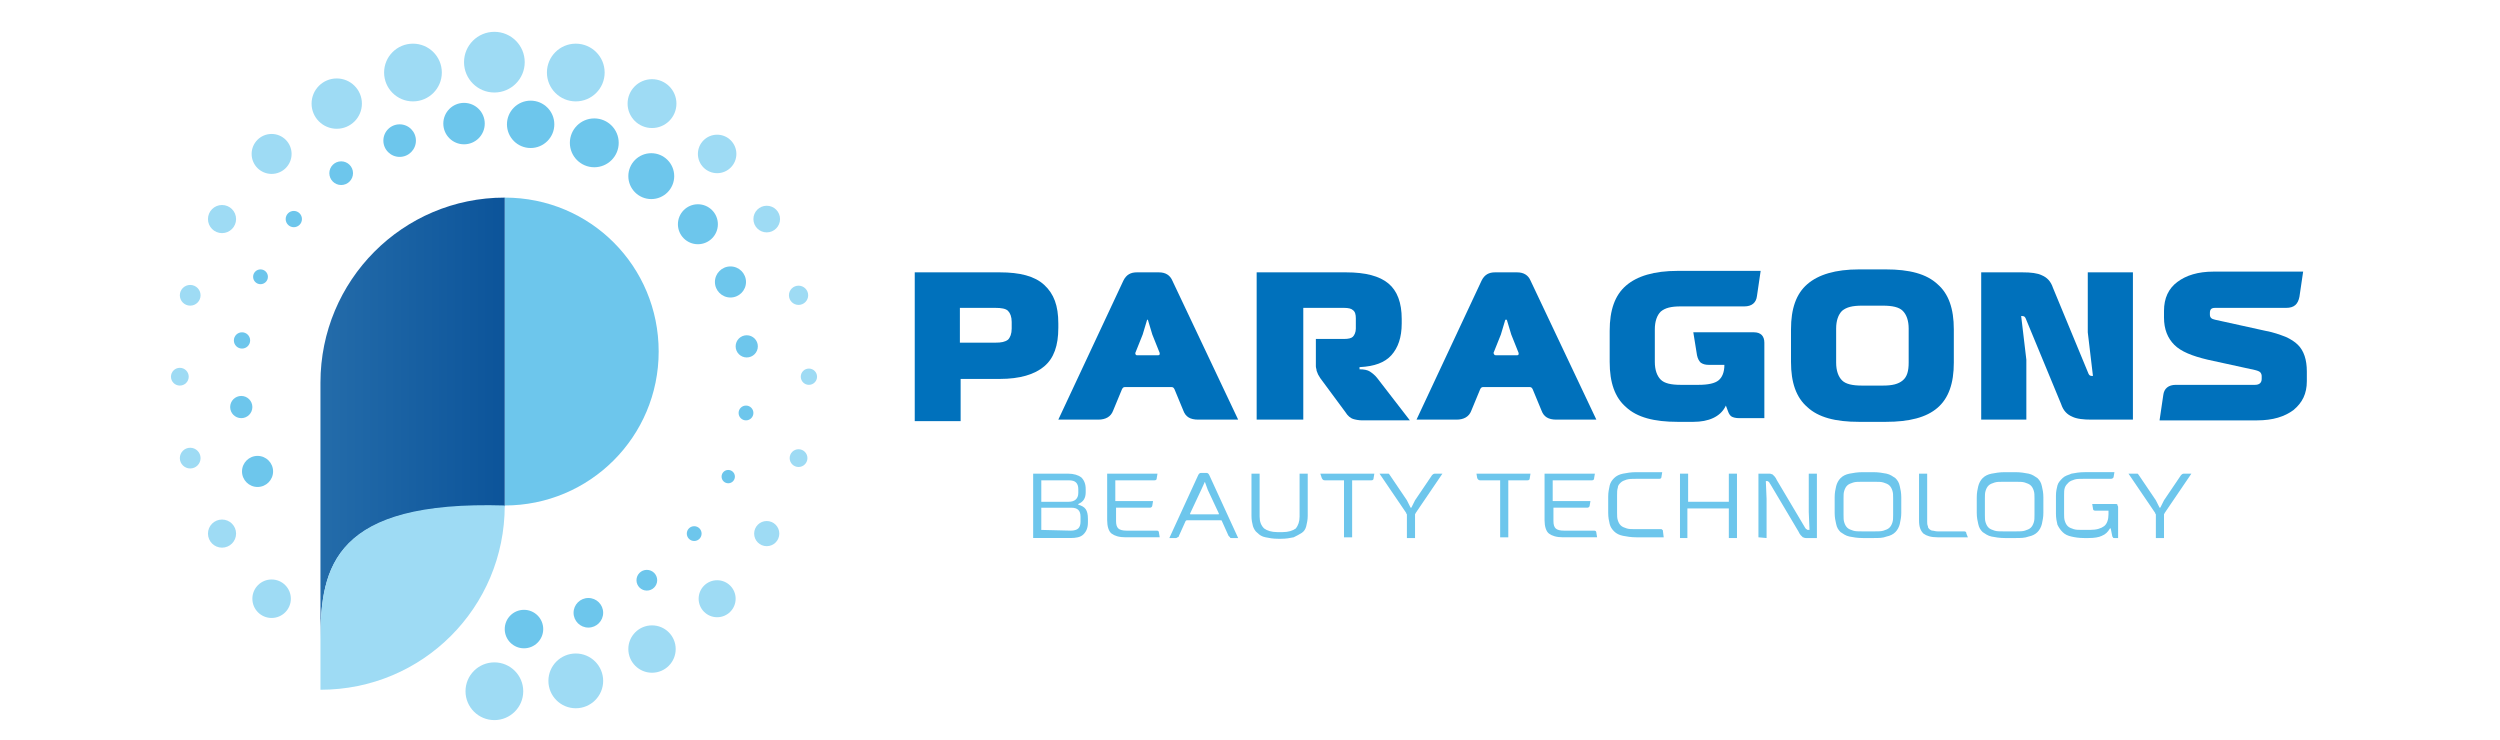 <?xml version="1.0" encoding="UTF-8"?>
<svg xmlns="http://www.w3.org/2000/svg" xmlns:xlink="http://www.w3.org/1999/xlink" version="1.1" id="Layer_1" x="0px" y="0px" viewBox="0 0 337.8 100" style="enable-background:new 0 0 337.8 100;" xml:space="preserve">
<style type="text/css">
	.st0{display:none;}
	.st1{display:inline;}
	.st2{fill:#6DC6EC;}
	.st3{fill:url(#SVGID_1_);}
	.st4{fill:#9EDBF4;}
	.st5{fill:#0071BC;}
</style>
<desc>Created with Fabric.js 5.3.0</desc>
<g id="_x32_X658xx8dpi6I6sJZ9lRH" transform="matrix(1 0 0 1 168.88 50)" class="st0">
	<g class="st1">
		<g id="BiBwsecN4bNzRaYvxBJfV" transform="matrix(1 0 0 1 -121.325 31.535)">
			<path d="M6.4,3.2C6.4,5.6,4.5,7,0.8,7h-7.2V-7h6.8c3.5,0,5.3,1.5,5.3,3.6C5.7-2,5-0.9,3.9-0.3C5.4,0.2,6.4,1.4,6.4,3.2z      M-3.2-4.6v3.3H0c1.6,0,2.4-0.6,2.4-1.7C2.5-4,1.6-4.6,0-4.6H-3.2z M3.2,2.8c0-1.2-0.9-1.7-2.6-1.7h-3.8v3.5h3.8     C2.3,4.6,3.2,4,3.2,2.8z"></path>
		</g>
		<g id="_x39_YEp03pykWENXuzL4XkBm" transform="matrix(1 0 0 1 -105.795 31.535)">
			<path d="M5.4,4.4V7H-5.4V-7H5.2v2.6h-7.3v3h6.5v2.5h-6.5v3.2L5.4,4.4L5.4,4.4z"></path>
		</g>
		<g id="FKEW2FhTbjgcP4Z16Eflp" transform="matrix(1 0 0 1 -90.57 31.535)">
			<path d="M3.2,4h-6.5l-1.2,3h-3.3l6.2-14h3.2L7.8,7H4.4L3.2,4z M2.2,1.5L0-3.8l-2.2,5.4H2.2z"></path>
		</g>
		<g id="ahCO_uCagIxihmv6UIfa7" transform="matrix(1 0 0 1 -74.1 31.66)">
			<path d="M-6.3,0.7v-7.8h3.2v7.7c0,2.7,1.2,3.8,3.1,3.8c2,0,3.1-1.1,3.1-3.8v-7.7h3.2v7.8C6.3,4.8,4,7.1,0,7.1S-6.3,4.8-6.3,0.7z"></path>
		</g>
		<g id="kMx0vOQxXbnD8018PTpT2" transform="matrix(1 0 0 1 -59.065 31.535)">
			<path d="M-1.6-4.4h-4.5V-7H6.1v2.6H1.6V7h-3.2L-1.6-4.4L-1.6-4.4z"></path>
		</g>
		<g id="_x38_4g0hyIsa6jmo73Uy00-s" transform="matrix(1 0 0 1 -45.15 31.535)">
			<path d="M1.6,2v5h-3.2V2l-5.4-9h3.4l3.7,6.2L3.9-7H7L1.6,2z"></path>
		</g>
		<g id="_x36_o74Od0oiTEj7fKK9EZgf" transform="matrix(1 0 0 1 -24.105 31.535)">
			<path d="M-1.6-4.4h-4.5V-7H6.1v2.6H1.6V7h-3.2L-1.6-4.4L-1.6-4.4z"></path>
		</g>
		<g id="JPZWESBXZHhmIyURo_YoX" transform="matrix(1 0 0 1 -9.615 31.535)">
			<path d="M5.4,4.4V7H-5.4V-7H5.2v2.6h-7.3v3h6.5v2.5h-6.5v3.2L5.4,4.4L5.4,4.4z"></path>
		</g>
		<g id="BrtXIrr4gaQ8ehuulr2t7" transform="matrix(1 0 0 1 5.37 31.55)">
			<path d="M-6.7,0c0-4.2,3.2-7.2,7.6-7.2c2.4,0,4.4,0.9,5.8,2.5L4.6-2.8C3.6-3.9,2.5-4.5,1.1-4.5c-2.6,0-4.5,1.8-4.5,4.5     s1.9,4.5,4.5,4.5c1.4,0,2.6-0.6,3.5-1.7l2.1,1.9C5.4,6.4,3.3,7.2,0.9,7.2C-3.4,7.2-6.7,4.2-6.7,0z"></path>
		</g>
		<g id="OzkSughjmwpfQgByp5QdE" transform="matrix(1 0 0 1 21.875 31.54)">
			<path d="M6.4-7V7H3.2V1.3h-6.3V7h-3.2V-7h3.2v5.5h6.3V-7H6.4z"></path>
		</g>
		<g id="bzWRblRC8UFcxepeuiPU1" transform="matrix(1 0 0 1 39.255 31.535)">
			<path d="M6.4-7V7H3.8l-7-8.5V7h-3.2V-7h2.7l7,8.5V-7H6.4z"></path>
		</g>
		<g id="fxOvgPpeBEiuVAA8t2VNk" transform="matrix(1 0 0 1 57 31.54)">
			<path d="M-7.7,0c0-4.2,3.2-7.2,7.7-7.2c4.4,0,7.6,3.1,7.6,7.2S4.4,7.2,0,7.2C-4.4,7.2-7.7,4.2-7.7,0z M4.4,0     c0-2.7-1.9-4.5-4.4-4.5S-4.4-2.7-4.4,0c0,2.7,1.9,4.5,4.4,4.5C2.5,4.5,4.4,2.7,4.4,0z"></path>
		</g>
		<g id="buMGyoHj3xfTdIXckiyJX" transform="matrix(1 0 0 1 73.455 31.535)">
			<path d="M-5.1-7h3.2V4.4h7V7H-5.1V-7z"></path>
		</g>
		<g id="YWPx7TgFWZz1CixvI5WpC" transform="matrix(1 0 0 1 88.17 31.54)">
			<path d="M-7.6,0c0-4.2,3.2-7.2,7.6-7.2c4.4,0,7.7,3.1,7.7,7.2S4.4,7.2,0,7.2C-4.4,7.2-7.6,4.2-7.6,0z M4.4,0     c0-2.7-1.9-4.5-4.4-4.5c-2.5,0-4.4,1.8-4.4,4.5c0,2.7,1.9,4.5,4.4,4.5C2.5,4.5,4.4,2.7,4.4,0z"></path>
		</g>
		<g id="_x38_OYTCFEauu9Z57MsjNTyg" transform="matrix(1 0 0 1 105.39 31.55)">
			<path d="M3.6-0.2h3v5.7C5,6.6,2.9,7.2,0.9,7.2c-4.4,0-7.6-3-7.6-7.2c0-4.2,3.2-7.2,7.7-7.2c2.5,0,4.5,0.8,5.9,2.4L4.7-2.9     C3.7-4,2.5-4.5,1.1-4.5c-2.7,0-4.6,1.8-4.6,4.5c0,2.6,1.9,4.5,4.5,4.5c0.9,0,1.7-0.2,2.5-0.6L3.6-0.2L3.6-0.2z"></path>
		</g>
		<g id="a4BGZqo4YUPNtJmYI6TXA" transform="matrix(1 0 0 1 121.25 31.535)">
			<path d="M1.6,2v5h-3.2V2l-5.4-9h3.4l3.7,6.2L3.9-7H7L1.6,2z"></path>
		</g>
		<g id="JwUTcZdIKCkRyVKCfou6B" transform="matrix(1 0 0 1 -140.46 -15.59)">
			<path d="M18.4-7.6c0-8.1-6.6-14.8-14.8-14.8h-19.8h-1.5c-0.2,0-0.4,0-0.6,0l1.5,1.5l4.2,4.3l1.5,1.5H-9H3.4     c4.1,0,7.4,3.3,7.4,7.4S7.5-0.2,3.4-0.2h-14.6h-1.5h-4.1h-0.5c-0.3,0-0.7,0-1-0.1v1.5v4.4v1.5v15.2h7.2V7.2H3.6     C11.8,7.2,18.4,0.5,18.4-7.6z M3.6,5.7h-14.8h-1.5v1.5v13.7h-4.1V7.2V5.7V1.3h4.1h1.5H3.4c4.9,0,8.9-4,8.9-8.9s-4-8.9-8.9-8.9     h-13.9l-4.2-4.3H3.6c7.3,0,13.3,6,13.3,13.3S10.9,5.7,3.6,5.7z"></path>
		</g>
		<g id="ETrfjwF0_GlM8ul0jRQbz" transform="matrix(1 0 0 1 52.5 -15.75)">
			<path d="M0-22.4c-12.4,0-22.4,10.1-22.4,22.4S-12.4,22.4,0,22.4c12.4,0,22.4-10.1,22.4-22.4S12.4-22.4,0-22.4z M0,20.9     c-11.5,0-20.9-9.4-20.9-20.9S-11.5-20.9,0-20.9S20.9-11.5,20.9,0S11.5,20.9,0,20.9z"></path>
		</g>
		<g id="BOeRiF2h6Jgm2Kyyg2fbf" transform="matrix(1 0 0 1 52.5 -15.76)">
			<path d="M0-16.1c-8.9,0-16.1,7.2-16.1,16.1S-8.9,16.1,0,16.1c8.9,0,16.1-7.2,16.1-16.1S8.9-16.1,0-16.1z M0,14.6     C-8,14.6-14.6,8-14.6,0S-8-14.6,0-14.6C8-14.6,14.6-8,14.6,0S8,14.6,0,14.6z"></path>
		</g>
		<g id="zYkrkOE3dgwgMROMRjUOL" transform="matrix(1 0 0 1 98.83 -16.075)">
			<path d="M10.7,4l-29.2-26.7V-10l37,32.7v-44.8h-7.8V4z M12.2-20.5H17v39.8l-33.9-30v-8.5L12.2,7.4V-20.5z"></path>
		</g>
		<g id="aiqYrkHNAVfmfR4BCvWc5" transform="matrix(1 0 0 1 142.17 -15.83)">
			<path d="M16.3,2.1c-0.3-0.4-0.6-0.9-0.9-1.2c-1.1-1.3-2.5-2.4-4-3.2C9.8-3.2,7.9-3.7,6-3.8c-0.2,0-0.4,0-0.6,0H-6     c-2.9-0.2-5.1-2.5-5.1-5.4c0-2.4,1.6-4.5,3.8-5.2c0.5-0.1,1-0.2,1.5-0.2v-1.5v-4.5v-1.5c-0.5,0-1,0.1-1.5,0.1     c-6.3,0.9-11.1,6.3-11.1,12.8c0,2.6,0.8,5,2.1,7.1c0.3,0.4,0.6,0.8,0.9,1.2c1.1,1.3,2.5,2.4,4,3.2C-9.8,3.2-7.9,3.7-6,3.8     c0.2,0,0.4,0,0.6,0H6c2.9,0.2,5.1,2.5,5.1,5.4c0,2.7-2,5-4.7,5.4c-0.2,0-0.5,0.1-0.8,0.1H4.9v1.5v4.5v1.5h0.5c0.3,0,0.7,0,1,0     c6.7-0.5,12-6.1,12-12.9C18.4,6.6,17.6,4.2,16.3,2.1z M6.5,20.6v-4.5c3.5-0.4,6.2-3.4,6.2-6.9c0-2.2-1-4.2-2.6-5.4     C8.9,2.9,7.5,2.3,6,2.2c-0.1,0-0.2,0-0.3,0H-6c-3.1-0.2-5.9-1.6-7.9-3.8c-0.4-0.4-0.7-0.8-1-1.3c-1.2-1.8-2-4-2-6.4     c0-5.7,4.1-10.4,9.6-11.3v4.5c-3.1,0.7-5.4,3.5-5.4,6.8c0,2.2,1,4.2,2.6,5.4C-8.9-2.9-7.5-2.3-6-2.3c0.1,0,0.2,0,0.3,0H6     c3.1,0.2,5.9,1.6,7.9,3.8c0.4,0.4,0.7,0.8,1,1.2c1.2,1.8,2,4,2,6.4C16.9,15.2,12.3,20.1,6.5,20.6z"></path>
		</g>
		<g id="pIzVH5rW9e4fitMn8g4lL" transform="matrix(1 0 0 1 3.81 -15.75)">
			<path d="M14.6,9.9l-1.5-0.6c-0.3,0.4-0.7,0.8-1.1,1.2C9.4,13,5.8,14.6,1.8,14.6c-8,0-14.6-6.5-14.6-14.6s6.5-14.6,14.6-14.6     c3.7,0,7.1,1.4,9.6,3.6c0.4,0.3,0.8,0.7,1.1,1.1l1-1.2l3.1-3.7l1-1.2c-0.4-0.4-0.7-0.7-1.1-1c-3.9-3.4-9-5.4-14.6-5.4     c-12.4,0-22.4,10.1-22.4,22.4s10.1,22.5,22.4,22.5c7.2,0,13.7-3.5,17.8-8.8c0.3-0.4,0.6-0.8,0.9-1.3l-1.4-0.6L14.6,9.9z      M1.9,20.9c-11.5,0-20.9-9.4-20.9-20.9s9.4-20.9,20.9-20.9c5.2,0,10,1.9,13.7,5.1l-3.1,3.7c-2.8-2.5-6.5-4-10.6-4     C-7-16.1-14.2-8.9-14.2,0S-7,16.1,1.9,16.1c4.6,0,8.7-1.9,11.7-5l4.7,2C14.4,17.8,8.5,20.9,1.9,20.9z"></path>
		</g>
		<g id="BuJA7RAWm2lM4tT1QdUnE" transform="matrix(1 0 0 1 14.545 -15.705)">
			<path d="M-9,3.8H2.2L9-3.8H-9L-9,3.8z M-7.4-2.2h13l-4,4.5h-8.9L-7.4-2.2z"></path>
		</g>
		<g id="W6KjhI0ElGCzcqn0Aa5Is" transform="matrix(1 0 0 1 -79.67 -15.635)">
			<path d="M17.5-7.5c0-8.1-6.6-14.8-14.8-14.8h-18.4h-1.8l0.9,1.5l2.5,4.3l0.9,1.5h1.8H2.5c4.1,0,7.4,3.3,7.4,7.4     c0,3.7-2.7,6.7-6.2,7.3C3.3-0.2,2.9-0.1,2.5-0.1H2h-4.7h-1.8l0.9,1.5l2.5,4.3l0.9,1.5l7.7,13.6l0.9,1.5H10h4.7h1.8l-0.9-1.5     L7.5,6.4C13.3,4.4,17.5-1.1,17.5-7.5z M6.7,5.1c-0.5,0.2-1,0.3-1.5,0.4L6,6.9l7.9,13.9H9.2L1.4,7.2L0.6,5.7l-2.5-4.3h4.4     c0.1,0,0.2,0,0.4,0c0.6,0,1.1-0.1,1.6-0.2c4-0.9,6.9-4.5,6.9-8.7c0-4.9-4-8.9-8.9-8.9h-14.8l-2.5-4.3H2.7c7.3,0,13.3,6,13.3,13.3     C15.9-1.6,12,3.4,6.7,5.1z"></path>
		</g>
		<g id="lStm8rwEKeOFchqMTMUyA" transform="matrix(1 0 0 1 -110.46 -15.995)">
			<path d="M19.2,7.6l-0.8-1.5L3.8-22.7l-23,45.5l9.9,0l13-27.2l5,10.6l0.7,1.5h1.7h6.2L19.2,7.6L19.2,7.6z M10.5,6.1L3.8-8.1     l-14,29.3l-6.5,0L3.8-19.3L16.7,6.1H10.5z"></path>
		</g>
		<g id="RLJAGE7HrGb4z1ni08yMg" transform="matrix(1 0 0 1 -90.62 2.69)">
			<path d="M2.9-4.1H1.2h-6.5H-7l0.7,1.5l3.1,6.6H7L3.7-2.5L2.9-4.1z M-2.2,2.5l-2.4-5.1h6.5l2.6,5.1H-2.2z"></path>
		</g>
		<g id="xAAo3lOXfwLMzk7ns6OV7" transform="matrix(1 0 0 1 -41.935 -15.995)">
			<path d="M19.2,7.6l-0.8-1.5L3.8-22.7l-23,45.5l9.9,0l13-27.2l5,10.6l0.7,1.5h1.7h6.2L19.2,7.6L19.2,7.6z M10.5,6.1L3.8-8.1     l-14,29.3l-6.5,0L3.8-19.3L16.7,6.1H10.5z"></path>
		</g>
		<g id="KEdd5jL_xVYPNEZufZ6x3" transform="matrix(1 0 0 1 -22.1 2.69)">
			<path d="M2.9-4.1H1.2h-6.5H-7l0.7,1.5l3.1,6.6H7L3.7-2.5L2.9-4.1z M-2.2,2.5l-2.4-5.1h6.5l2.6,5.1H-2.2z"></path>
		</g>
	</g>
</g>
<g>
	<path class="st2" d="M89,47.5c0,11.5-9.3,20.8-20.8,20.8V26.7C79.8,26.7,89,36,89,47.5z"></path>
	
		<linearGradient id="SVGID_1_" gradientUnits="userSpaceOnUse" x1="43.286" y1="45.461" x2="68.186" y2="45.461" gradientTransform="matrix(1 0 0 -1 -5.684342e-14 102)">
		<stop offset="0" style="stop-color:#246CAA"></stop>
		<stop offset="1" style="stop-color:#0C549A"></stop>
	</linearGradient>
	<path class="st3" d="M68.2,26.7v41.7c-23-0.7-24.9,8.1-24.9,18.1V51.7C43.3,37.9,54.4,26.7,68.2,26.7z"></path>
	<path class="st4" d="M68.2,68.3L68.2,68.3c0,13.8-11.1,24.9-24.9,24.9l0,0v-6.8C43.3,76.5,45.2,67.6,68.2,68.3z"></path>
</g>
<g>
	<circle class="st4" cx="109.3" cy="50.9" r="1.1"></circle>
	<circle class="st4" cx="107.9" cy="61.9" r="1.2"></circle>
	<circle class="st4" cx="103.6" cy="72.1" r="1.7"></circle>
	<circle class="st4" cx="96.9" cy="80.9" r="2.5"></circle>
	<circle class="st4" cx="88.1" cy="87.7" r="3.2"></circle>
	<circle class="st4" cx="77.8" cy="92" r="3.7"></circle>
	<circle class="st4" cx="66.8" cy="93.4" r="3.9"></circle>
	<circle class="st4" cx="36.7" cy="80.9" r="2.6"></circle>
	<circle class="st4" cx="30" cy="72.1" r="1.9"></circle>
	<circle class="st4" cx="25.7" cy="61.9" r="1.4"></circle>
	<circle class="st4" cx="24.3" cy="50.9" r="1.2"></circle>
	<circle class="st4" cx="25.7" cy="39.9" r="1.4"></circle>
	<circle class="st4" cx="30" cy="29.6" r="1.9"></circle>
	<circle class="st4" cx="36.7" cy="20.8" r="2.7"></circle>
	<circle class="st4" cx="45.5" cy="14" r="3.4"></circle>
	<circle class="st4" cx="55.8" cy="9.8" r="3.9"></circle>
	<circle class="st4" cx="66.8" cy="8.4" r="4.1"></circle>
	<circle class="st4" cx="77.8" cy="9.8" r="3.9"></circle>
	<circle class="st4" cx="88.1" cy="14" r="3.3"></circle>
	<circle class="st4" cx="96.9" cy="20.8" r="2.6"></circle>
	<circle class="st4" cx="103.6" cy="29.6" r="1.8"></circle>
	<circle class="st4" cx="107.9" cy="39.9" r="1.3"></circle>
</g>
<g>
	<circle class="st2" cx="98.4" cy="64.4" r="0.9"></circle>
	<circle class="st2" cx="93.8" cy="72.1" r="1"></circle>
	<circle class="st2" cx="87.4" cy="78.4" r="1.4"></circle>
	<circle class="st2" cx="79.5" cy="82.8" r="2"></circle>
	<circle class="st2" cx="70.8" cy="85" r="2.6"></circle>
	<circle class="st2" cx="34.8" cy="63.7" r="2.1"></circle>
	<circle class="st2" cx="32.6" cy="55" r="1.5"></circle>
	<circle class="st2" cx="32.7" cy="46" r="1.1"></circle>
	<circle class="st2" cx="35.2" cy="37.4" r="1"></circle>
	<circle class="st2" cx="39.7" cy="29.6" r="1.1"></circle>
	<circle class="st2" cx="46.1" cy="23.4" r="1.6"></circle>
	<circle class="st2" cx="54" cy="19" r="2.2"></circle>
	<circle class="st2" cx="62.7" cy="16.7" r="2.8"></circle>
	<circle class="st2" cx="71.7" cy="16.8" r="3.2"></circle>
	<circle class="st2" cx="80.3" cy="19.3" r="3.3"></circle>
	<circle class="st2" cx="88" cy="23.8" r="3.1"></circle>
	<circle class="st2" cx="94.3" cy="30.3" r="2.7"></circle>
	<circle class="st2" cx="98.7" cy="38.1" r="2.1"></circle>
	<circle class="st2" cx="100.9" cy="46.8" r="1.5"></circle>
	<circle class="st2" cx="100.8" cy="55.8" r="1"></circle>
</g>
<g>
	<path class="st5" d="M135.1,36.8c2.7,0,4.7,0.5,6,1.7s1.9,2.8,1.9,5.2v0.6c0,2.4-0.6,4.1-1.9,5.2s-3.3,1.7-6,1.7h-5.3v5.7h-6.2   V36.8L135.1,36.8L135.1,36.8z M129.7,41.6v4.7h4.8c0.8,0,1.3-0.1,1.7-0.4c0.3-0.3,0.5-0.8,0.5-1.5v-0.9c0-0.7-0.2-1.2-0.5-1.5   c-0.3-0.3-0.9-0.4-1.7-0.4H129.7z"></path>
	<path class="st5" d="M151.8,37.9c0.4-0.8,1-1.1,1.8-1.1h3c0.9,0,1.5,0.4,1.8,1.1l8.9,18.8h-5.4c-1.1,0-1.7-0.4-2-1.2l-1.2-2.9   c-0.1-0.2-0.2-0.3-0.4-0.3h-6.3c-0.2,0-0.3,0.1-0.4,0.3l-1.2,2.9c-0.3,0.8-1,1.2-2,1.2h-5.4L151.8,37.9z M153.6,48h2.9   c0.2,0,0.2-0.1,0.2-0.3l-1-2.5l-0.6-2H155l-0.6,2l-1,2.5C153.4,47.9,153.5,48,153.6,48L153.6,48z"></path>
	<path class="st5" d="M169.8,56.7V36.8h12.1c2.6,0,4.5,0.5,5.7,1.5c1.2,1,1.8,2.6,1.8,4.8v0.6c0,1.9-0.5,3.3-1.4,4.3   c-0.9,1-2.3,1.5-4.2,1.6h-0.1v0.3c0.6,0,1.1,0.1,1.4,0.3c0.3,0.2,0.7,0.5,1,0.9l4.4,5.7h-6.4c-0.5,0-1-0.1-1.3-0.2   c-0.3-0.1-0.7-0.4-1-0.9l-3.4-4.6c-0.1-0.2-0.2-0.3-0.3-0.5c-0.1-0.2-0.1-0.3-0.2-0.5c0-0.2-0.1-0.4-0.1-0.6c0-0.2,0-0.5,0-0.9   v-2.8h3.8c0.6,0,1-0.1,1.2-0.3c0.2-0.2,0.4-0.6,0.4-1.1V43c0-0.5-0.1-0.9-0.4-1.1c-0.2-0.2-0.6-0.3-1.2-0.3h-5.5v15.1L169.8,56.7   L169.8,56.7z"></path>
	<path class="st5" d="M200.2,37.9c0.4-0.8,1-1.1,1.8-1.1h3c0.9,0,1.5,0.4,1.8,1.1l8.9,18.8h-5.4c-1.1,0-1.7-0.4-2-1.2l-1.2-2.9   c-0.1-0.2-0.2-0.3-0.4-0.3h-6.3c-0.2,0-0.3,0.1-0.4,0.3l-1.2,2.9c-0.3,0.8-1,1.2-2,1.2h-5.4L200.2,37.9L200.2,37.9z M202.1,48h2.9   c0.2,0,0.2-0.1,0.2-0.3l-1-2.5l-0.6-2h-0.2l-0.6,2l-1,2.5C201.9,47.9,201.9,48,202.1,48L202.1,48z"></path>
	<path class="st5" d="M233.1,55c-0.7,1.3-2.2,2-4.3,2h-2.1c-3.2,0-5.5-0.6-7-2c-1.5-1.3-2.2-3.3-2.2-6.1v-4.2c0-2.8,0.7-4.8,2.2-6.1   c1.5-1.3,3.8-2,7-2h11.2l-0.5,3.4c-0.1,0.9-0.7,1.4-1.7,1.4h-8.6c-1.3,0-2.1,0.2-2.7,0.7c-0.5,0.5-0.8,1.3-0.8,2.4v4.4   c0,1.1,0.3,1.9,0.8,2.4s1.4,0.7,2.7,0.7h2.4c1.3,0,2.2-0.2,2.7-0.6c0.5-0.4,0.8-1.1,0.8-2.1h-2.1c-0.5,0-0.8-0.1-1.1-0.3   c-0.2-0.2-0.4-0.5-0.5-1l-0.5-3.1h8.2c0.9,0,1.4,0.5,1.4,1.4v10.2h-3.4c-0.5,0-0.8-0.1-1-0.2c-0.2-0.1-0.4-0.4-0.5-0.7l-0.3-0.8   L233.1,55L233.1,55z"></path>
	<path class="st5" d="M254.8,57h-3.6c-3.2,0-5.5-0.6-7-2c-1.5-1.3-2.2-3.3-2.2-6.1v-4.4c0-2.8,0.7-4.8,2.2-6.1c1.5-1.3,3.8-2,7-2   h3.6c3.2,0,5.5,0.6,7,2c1.5,1.3,2.2,3.3,2.2,6.1V49c0,2.8-0.7,4.8-2.2,6.1C260.3,56.4,258,57,254.8,57L254.8,57z M254.4,52.1   c1.3,0,2.1-0.2,2.7-0.7s0.8-1.3,0.8-2.4v-4.6c0-1.1-0.3-1.9-0.8-2.4c-0.5-0.5-1.4-0.7-2.7-0.7h-2.8c-1.3,0-2.1,0.2-2.7,0.7   c-0.5,0.5-0.8,1.3-0.8,2.4v4.6c0,1.1,0.3,1.9,0.8,2.4c0.5,0.5,1.4,0.7,2.7,0.7L254.4,52.1L254.4,52.1z"></path>
	<path class="st5" d="M267.7,56.7V36.8h5.6c1.1,0,2,0.1,2.6,0.4c0.7,0.3,1.2,0.8,1.5,1.7l4.8,11.6c0.1,0.2,0.2,0.3,0.5,0.3h0.1   l-0.7-5.9v-8.1h6.1v19.9h-5.6c-1.1,0-2-0.1-2.6-0.4c-0.7-0.3-1.2-0.8-1.5-1.7L273.7,43c-0.1-0.2-0.2-0.3-0.5-0.3h-0.1l0.7,5.9v8.1   L267.7,56.7L267.7,56.7z"></path>
	<path class="st5" d="M308.9,41.6h-9.6c-0.5,0-0.7,0.2-0.7,0.7v0.2c0,0.4,0.2,0.6,0.7,0.7l6.8,1.5c1.1,0.2,1.9,0.5,2.7,0.8   c0.7,0.3,1.3,0.7,1.7,1.1c0.4,0.4,0.7,0.9,0.9,1.5c0.2,0.6,0.3,1.3,0.3,2.1v1.3c0,1.7-0.6,2.9-1.8,3.9c-1.2,0.9-2.8,1.4-4.9,1.4   h-13.2l0.5-3.4c0.1-0.9,0.7-1.4,1.7-1.4h10.7c0.6,0,0.9-0.3,0.9-0.8v-0.4c0-0.2-0.1-0.4-0.2-0.5c-0.1-0.1-0.3-0.2-0.7-0.3l-6.4-1.4   c-2.1-0.5-3.6-1.1-4.5-2c-0.9-0.9-1.4-2.1-1.4-3.7V42c0-1.7,0.6-3,1.8-3.9c1.2-0.9,2.8-1.4,4.9-1.4h12.1l-0.5,3.4   C310.5,41.1,310,41.6,308.9,41.6L308.9,41.6z"></path>
</g>
<g>
	<path class="st2" d="M144.3,64c0.8,0,1.4,0.2,1.8,0.5c0.4,0.4,0.6,0.9,0.6,1.6v0.4c0,0.8-0.3,1.3-1,1.6v0.1c0.4,0.1,0.8,0.3,1,0.6   c0.2,0.3,0.3,0.7,0.3,1.3v0.5c0,0.7-0.2,1.2-0.6,1.6c-0.4,0.4-1,0.5-1.8,0.5h-5V64L144.3,64L144.3,64z M140.7,67.8h3.7   c0.8,0,1.3-0.4,1.3-1.2v-0.5c0-0.4-0.1-0.7-0.3-0.9c-0.2-0.2-0.5-0.3-1-0.3h-3.7L140.7,67.8L140.7,67.8z M144.7,71.7   c0.4,0,0.8-0.1,1-0.3c0.2-0.2,0.3-0.5,0.3-0.9v-0.7c0-0.4-0.1-0.7-0.3-0.9c-0.2-0.2-0.5-0.3-1-0.3h-4v3L144.7,71.7L144.7,71.7z"></path>
	<path class="st2" d="M156.4,64l-0.1,0.6c0,0.2-0.1,0.3-0.3,0.3h-5.3v2.8h5.1l-0.1,0.6c0,0.2-0.2,0.3-0.3,0.3h-4.6v1.8   c0,0.5,0.1,0.8,0.3,1c0.2,0.2,0.6,0.3,1.1,0.3h4.1c0.2,0,0.3,0.1,0.3,0.3l0.1,0.6h-4.6c-0.9,0-1.5-0.2-1.9-0.5s-0.6-1-0.6-1.8V64   L156.4,64L156.4,64z"></path>
	<path class="st2" d="M163,63.9c0.2,0,0.3,0.1,0.4,0.3l3.9,8.5h-0.9c-0.1,0-0.2,0-0.2-0.1c-0.1-0.1-0.1-0.1-0.2-0.2l-0.9-2   c0-0.1-0.1-0.1-0.2-0.1h-4.5c-0.1,0-0.1,0-0.2,0.1l-0.9,2c0,0.1-0.1,0.2-0.2,0.2c-0.1,0.1-0.2,0.1-0.2,0.1h-0.9l3.9-8.5   c0.1-0.2,0.2-0.3,0.4-0.3H163L163,63.9z M162.8,65.1L162.8,65.1l-0.5,1.1l-1.5,3.2c0,0.1,0,0.1,0.1,0.1h3.7c0.1,0,0.1,0,0.1-0.1   l-1.5-3.2L162.8,65.1L162.8,65.1z"></path>
	<path class="st2" d="M175.6,69.8V64h1.1v5.7c0,0.5-0.1,1-0.2,1.4s-0.3,0.7-0.6,0.9c-0.3,0.2-0.7,0.4-1.1,0.6   c-0.5,0.1-1,0.2-1.7,0.2h-0.4c-0.7,0-1.2-0.1-1.7-0.2c-0.5-0.1-0.8-0.3-1.1-0.6c-0.3-0.2-0.5-0.6-0.6-0.9c-0.1-0.4-0.2-0.8-0.2-1.4   V64h1.1v5.8c0,0.7,0.2,1.2,0.6,1.6c0.4,0.3,1,0.5,1.8,0.5h0.7c0.8,0,1.4-0.2,1.8-0.5C175.4,71,175.6,70.5,175.6,69.8L175.6,69.8z"></path>
	<path class="st2" d="M178.4,64h7.3l-0.1,0.6c0,0.2-0.1,0.3-0.3,0.3h-2.6v7.7h-1.1v-7.7h-2.6c-0.2,0-0.3-0.1-0.4-0.3L178.4,64   L178.4,64z"></path>
	<path class="st2" d="M186.4,64h1c0.1,0,0.2,0,0.2,0c0.1,0,0.1,0.1,0.2,0.2l2.3,3.4l0.5,1h0.1l0.5-1l2.3-3.4   c0.1-0.1,0.2-0.2,0.4-0.2h1l-3.6,5.3c0,0.1-0.1,0.1-0.1,0.2c0,0,0,0.1,0,0.2v3h-1.1v-3c0-0.1,0-0.2,0-0.2c0,0-0.1-0.1-0.1-0.2   L186.4,64L186.4,64z"></path>
	<path class="st2" d="M199.5,64h7.3l-0.1,0.6c0,0.2-0.1,0.3-0.3,0.3h-2.6v7.7h-1.1v-7.7H200c-0.2,0-0.3-0.1-0.4-0.3L199.5,64   L199.5,64z"></path>
	<path class="st2" d="M215.5,64l-0.1,0.6c0,0.2-0.1,0.3-0.3,0.3h-5.3v2.8h5.1l-0.1,0.6c0,0.2-0.2,0.3-0.3,0.3h-4.6v1.8   c0,0.5,0.1,0.8,0.3,1c0.2,0.2,0.6,0.3,1.1,0.3h4.1c0.2,0,0.3,0.1,0.3,0.3l0.1,0.6h-4.6c-0.9,0-1.5-0.2-1.9-0.5s-0.6-1-0.6-1.8V64   L215.5,64L215.5,64z"></path>
	<path class="st2" d="M224.8,72.6h-3.7c-0.7,0-1.3-0.1-1.8-0.2c-0.5-0.1-0.9-0.3-1.2-0.6c-0.3-0.3-0.5-0.6-0.6-1   c-0.1-0.4-0.2-0.9-0.2-1.5v-2.2c0-0.6,0.1-1,0.2-1.5c0.1-0.4,0.3-0.7,0.6-1c0.3-0.3,0.7-0.5,1.2-0.6c0.5-0.1,1.1-0.2,1.8-0.2h3.5   l-0.1,0.6c0,0.2-0.1,0.3-0.3,0.3H221c-0.5,0-0.8,0-1.2,0.1c-0.3,0.1-0.6,0.2-0.8,0.4c-0.2,0.2-0.4,0.4-0.4,0.7   c-0.1,0.3-0.1,0.6-0.1,1v2.4c0,0.4,0,0.7,0.1,1c0.1,0.3,0.2,0.5,0.4,0.7c0.2,0.2,0.5,0.3,0.8,0.4c0.3,0.1,0.7,0.1,1.2,0.1h3.4   c0.1,0,0.2,0,0.2,0.1c0.1,0,0.1,0.1,0.1,0.2L224.8,72.6L224.8,72.6z"></path>
	<path class="st2" d="M227,72.6V64h1.1v3.8h5.5V64h1.1v8.7h-1.1v-4H228v4H227z"></path>
	<path class="st2" d="M237.6,72.6V64h0.9c0.2,0,0.4,0,0.6,0s0.3,0.1,0.4,0.1c0.1,0.1,0.2,0.2,0.3,0.3c0.1,0.1,0.2,0.3,0.3,0.5   l3.8,6.4c0.1,0.1,0.1,0.2,0.2,0.2c0.1,0.1,0.1,0.1,0.2,0.1h0.2l-0.1-2.4V64h1.1v8.7h-0.9c-0.2,0-0.4,0-0.6,0s-0.3-0.1-0.4-0.1   c-0.1-0.1-0.2-0.2-0.3-0.3c-0.1-0.1-0.2-0.3-0.3-0.5l-3.8-6.4c-0.1-0.1-0.1-0.2-0.2-0.3c-0.1,0-0.1-0.1-0.2-0.1h-0.2l0.1,2.4v5.3   L237.6,72.6L237.6,72.6z"></path>
	<path class="st2" d="M253.1,72.7h-1.4c-0.7,0-1.3-0.1-1.8-0.2c-0.5-0.1-0.9-0.4-1.2-0.6c-0.3-0.3-0.5-0.6-0.6-1.1   c-0.1-0.4-0.2-0.9-0.2-1.5v-2.1c0-0.6,0.1-1.1,0.2-1.5c0.1-0.4,0.3-0.8,0.6-1.1c0.3-0.3,0.7-0.5,1.2-0.6c0.5-0.1,1.1-0.2,1.8-0.2   h1.4c0.7,0,1.3,0.1,1.8,0.2c0.5,0.1,0.9,0.4,1.2,0.6c0.3,0.3,0.5,0.6,0.6,1.1c0.1,0.4,0.2,0.9,0.2,1.5v2.1c0,0.6-0.1,1-0.2,1.5   c-0.1,0.4-0.3,0.8-0.6,1.1c-0.3,0.3-0.7,0.5-1.2,0.6C254.4,72.7,253.9,72.7,253.1,72.7z M253.3,71.8c0.5,0,0.9,0,1.2-0.1   c0.3-0.1,0.6-0.2,0.8-0.4c0.2-0.2,0.3-0.4,0.4-0.7s0.1-0.6,0.1-1v-2.3c0-0.4,0-0.7-0.1-1c-0.1-0.3-0.2-0.5-0.4-0.7   c-0.2-0.2-0.5-0.3-0.8-0.4c-0.3-0.1-0.7-0.1-1.2-0.1h-1.7c-0.5,0-0.9,0-1.2,0.1c-0.3,0.1-0.6,0.2-0.8,0.4s-0.3,0.4-0.4,0.7   c-0.1,0.3-0.1,0.6-0.1,1v2.3c0,0.4,0,0.7,0.1,1c0.1,0.3,0.2,0.5,0.4,0.7s0.5,0.3,0.8,0.4c0.3,0.1,0.7,0.1,1.2,0.1H253.3z"></path>
	<path class="st2" d="M265.9,72.6h-4.1c-0.9,0-1.5-0.2-1.9-0.5c-0.4-0.4-0.6-0.9-0.6-1.8V64h1.1v6.5c0,0.2,0,0.4,0.1,0.6   c0,0.2,0.1,0.3,0.2,0.4c0.1,0.1,0.3,0.2,0.4,0.2c0.2,0,0.4,0.1,0.7,0.1h3.6c0.2,0,0.3,0.1,0.3,0.3L265.9,72.6L265.9,72.6z"></path>
	<path class="st2" d="M272.3,72.7h-1.4c-0.7,0-1.3-0.1-1.8-0.2c-0.5-0.1-0.9-0.4-1.2-0.6c-0.3-0.3-0.5-0.6-0.6-1.1   c-0.1-0.4-0.2-0.9-0.2-1.5v-2.1c0-0.6,0.1-1.1,0.2-1.5c0.1-0.4,0.3-0.8,0.6-1.1c0.3-0.3,0.7-0.5,1.2-0.6c0.5-0.1,1.1-0.2,1.8-0.2   h1.4c0.7,0,1.3,0.1,1.8,0.2c0.5,0.1,0.9,0.4,1.2,0.6c0.3,0.3,0.5,0.6,0.6,1.1c0.1,0.4,0.2,0.9,0.2,1.5v2.1c0,0.6-0.1,1-0.2,1.5   c-0.1,0.4-0.3,0.8-0.6,1.1s-0.7,0.5-1.2,0.6C273.6,72.7,273,72.7,272.3,72.7z M272.4,71.8c0.5,0,0.9,0,1.2-0.1   c0.3-0.1,0.6-0.2,0.8-0.4s0.3-0.4,0.4-0.7s0.1-0.6,0.1-1v-2.3c0-0.4,0-0.7-0.1-1c-0.1-0.3-0.2-0.5-0.4-0.7s-0.5-0.3-0.8-0.4   c-0.3-0.1-0.7-0.1-1.2-0.1h-1.7c-0.5,0-0.9,0-1.2,0.1c-0.3,0.1-0.6,0.2-0.8,0.4s-0.3,0.4-0.4,0.7s-0.1,0.6-0.1,1v2.3   c0,0.4,0,0.7,0.1,1c0.1,0.3,0.2,0.5,0.4,0.7s0.5,0.3,0.8,0.4c0.3,0.1,0.7,0.1,1.2,0.1H272.4z"></path>
	<path class="st2" d="M285.8,68.1c0.2,0,0.3,0,0.3,0.1s0.1,0.2,0.1,0.3v4.2h-0.5c-0.1,0-0.2,0-0.2-0.1c0,0-0.1-0.1-0.1-0.2l-0.2-1   h-0.1c-0.3,0.5-0.6,0.8-1.1,1c-0.4,0.2-1,0.3-1.8,0.3h-0.6c-0.7,0-1.3-0.1-1.7-0.2c-0.5-0.1-0.9-0.3-1.2-0.6   c-0.3-0.3-0.5-0.6-0.7-1c-0.1-0.4-0.2-0.9-0.2-1.5v-2.4c0-0.6,0.1-1,0.2-1.4c0.1-0.4,0.4-0.7,0.7-1c0.3-0.3,0.7-0.4,1.2-0.6   c0.5-0.1,1.1-0.2,1.8-0.2h4l-0.1,0.6c0,0.2-0.2,0.3-0.4,0.3h-3.7c-0.5,0-0.9,0-1.2,0.1c-0.3,0.1-0.6,0.2-0.8,0.4   c-0.2,0.2-0.4,0.4-0.5,0.7c-0.1,0.3-0.1,0.6-0.1,1v2.5c0,0.4,0,0.7,0.1,1c0.1,0.3,0.2,0.5,0.4,0.7s0.5,0.3,0.8,0.4s0.7,0.1,1.2,0.1   h1c0.9,0,1.5-0.2,1.9-0.5c0.4-0.3,0.6-0.9,0.6-1.6V69h-1.8c-0.2,0-0.3-0.1-0.3-0.3l-0.1-0.6L285.8,68.1L285.8,68.1z"></path>
	<path class="st2" d="M287.6,64h1c0.1,0,0.2,0,0.2,0c0.1,0,0.1,0.1,0.2,0.2l2.3,3.4l0.5,1h0.1l0.5-1l2.3-3.4   c0.1-0.1,0.2-0.2,0.4-0.2h1l-3.6,5.3c0,0.1-0.1,0.1-0.1,0.2c0,0,0,0.1,0,0.2v3h-1.1v-3c0-0.1,0-0.2,0-0.2c0,0-0.1-0.1-0.1-0.2   L287.6,64L287.6,64z"></path>
</g>
</svg>

